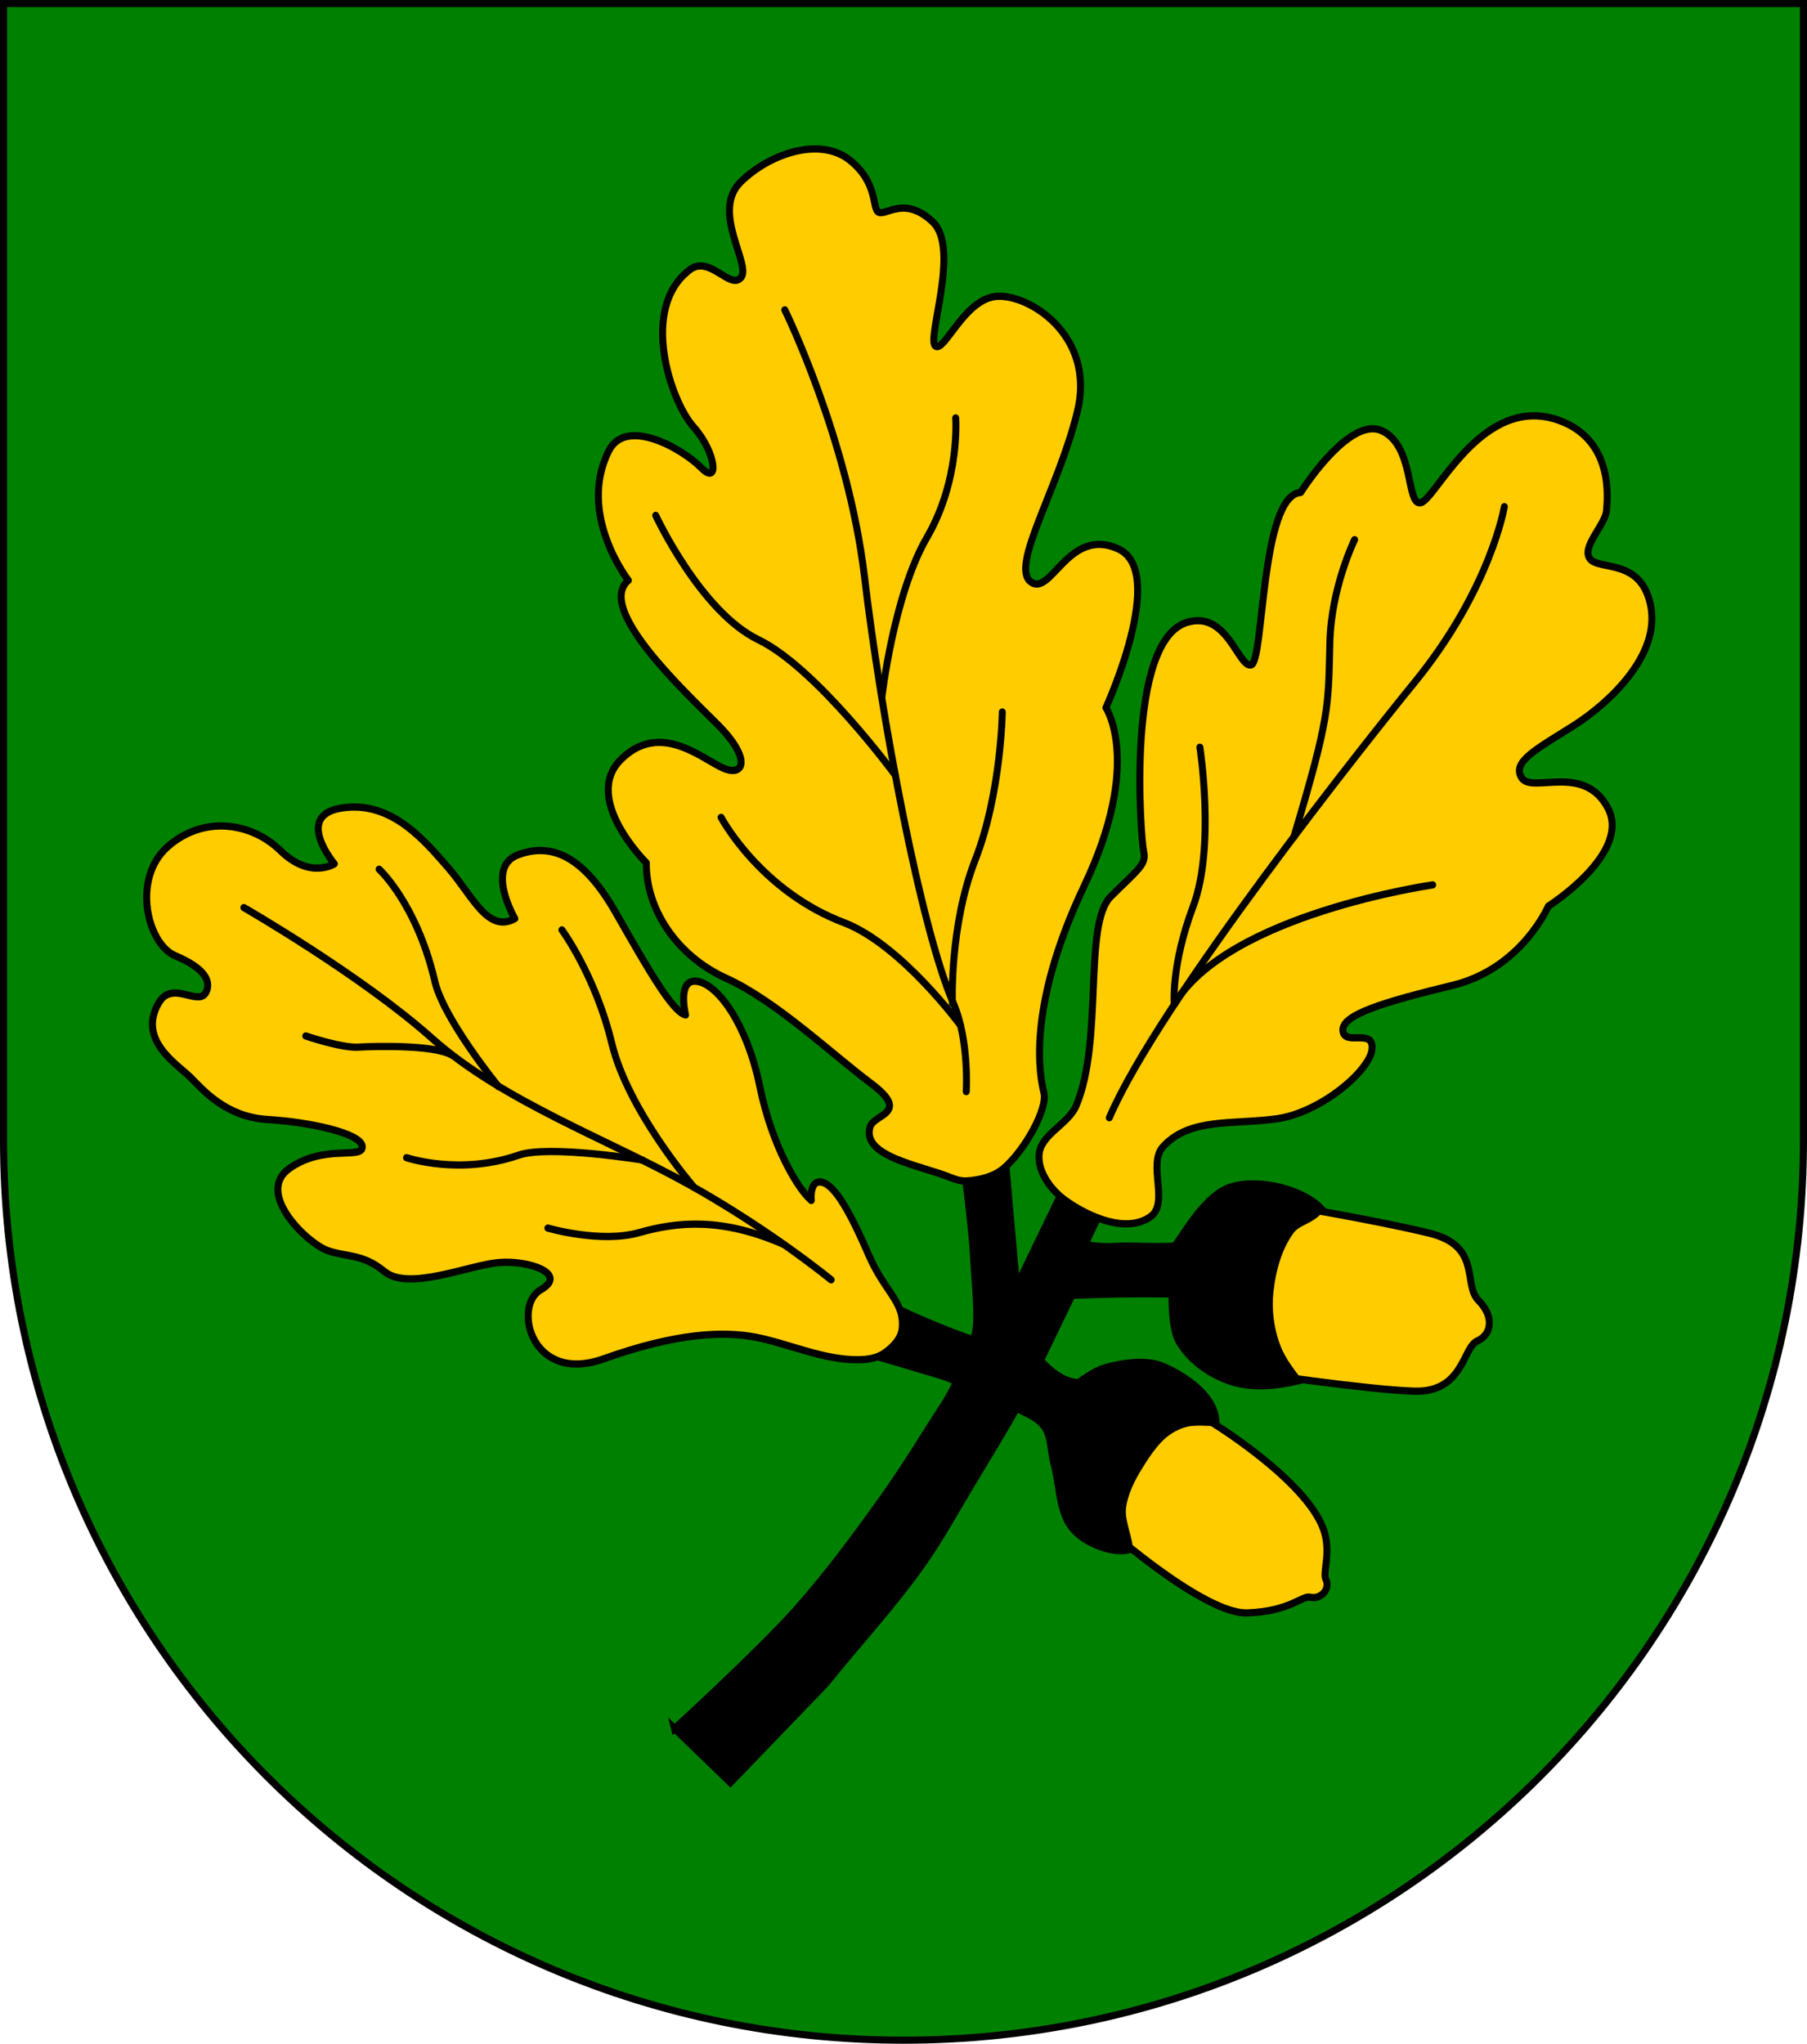 <?xml version="1.0" encoding="UTF-8" standalone="no"?>
<!-- Created with Inkscape (http://www.inkscape.org/) -->

<svg
   xmlns:dc="http://purl.org/dc/elements/1.1/"
   xmlns:cc="http://creativecommons.org/ns#"
   xmlns:rdf="http://www.w3.org/1999/02/22-rdf-syntax-ns#"
   xmlns:svg="http://www.w3.org/2000/svg"
   xmlns="http://www.w3.org/2000/svg"
   xmlns:sodipodi="http://sodipodi.sourceforge.net/DTD/sodipodi-0.dtd"
   xmlns:inkscape="http://www.inkscape.org/namespaces/inkscape"
   width="763"
   height="863"
   id="svg2"
   version="1.1"
   inkscape:version="0.48.4 r9939"
   sodipodi:docname="Wappen_Familie_Eychgras.svg">
  <defs
     id="defs4">
    <inkscape:perspective
       sodipodi:type="inkscape:persp3d"
       inkscape:vp_x="0 : 526.18109 : 1"
       inkscape:vp_y="0 : 1000 : 0"
       inkscape:vp_z="744.09448 : 526.18109 : 1"
       inkscape:persp3d-origin="372.04724 : 350.78739 : 1"
       id="perspective10" />
    <inkscape:perspective
       id="perspective2828"
       inkscape:persp3d-origin="0.5 : 0.33333333 : 1"
       inkscape:vp_z="1 : 0.5 : 1"
       inkscape:vp_y="0 : 1000 : 0"
       inkscape:vp_x="0 : 0.5 : 1"
       sodipodi:type="inkscape:persp3d" />
    <inkscape:perspective
       id="perspective2828-7"
       inkscape:persp3d-origin="0.5 : 0.33333333 : 1"
       inkscape:vp_z="1 : 0.5 : 1"
       inkscape:vp_y="0 : 1000 : 0"
       inkscape:vp_x="0 : 0.5 : 1"
       sodipodi:type="inkscape:persp3d" />
    <inkscape:perspective
       id="perspective3640"
       inkscape:persp3d-origin="0.5 : 0.33333333 : 1"
       inkscape:vp_z="1 : 0.5 : 1"
       inkscape:vp_y="0 : 1000 : 0"
       inkscape:vp_x="0 : 0.5 : 1"
       sodipodi:type="inkscape:persp3d" />
    <inkscape:perspective
       id="perspective3670"
       inkscape:persp3d-origin="0.5 : 0.33333333 : 1"
       inkscape:vp_z="1 : 0.5 : 1"
       inkscape:vp_y="0 : 1000 : 0"
       inkscape:vp_x="0 : 0.5 : 1"
       sodipodi:type="inkscape:persp3d" />
    <inkscape:perspective
       id="perspective3693"
       inkscape:persp3d-origin="0.5 : 0.33333333 : 1"
       inkscape:vp_z="1 : 0.5 : 1"
       inkscape:vp_y="0 : 1000 : 0"
       inkscape:vp_x="0 : 0.5 : 1"
       sodipodi:type="inkscape:persp3d" />
    <inkscape:perspective
       id="perspective3720"
       inkscape:persp3d-origin="0.5 : 0.33333333 : 1"
       inkscape:vp_z="1 : 0.5 : 1"
       inkscape:vp_y="0 : 1000 : 0"
       inkscape:vp_x="0 : 0.5 : 1"
       sodipodi:type="inkscape:persp3d" />
    <inkscape:perspective
       id="perspective3747"
       inkscape:persp3d-origin="0.5 : 0.33333333 : 1"
       inkscape:vp_z="1 : 0.5 : 1"
       inkscape:vp_y="0 : 1000 : 0"
       inkscape:vp_x="0 : 0.5 : 1"
       sodipodi:type="inkscape:persp3d" />
    <inkscape:perspective
       id="perspective3763"
       inkscape:persp3d-origin="0.5 : 0.33333333 : 1"
       inkscape:vp_z="1 : 0.5 : 1"
       inkscape:vp_y="0 : 1000 : 0"
       inkscape:vp_x="0 : 0.5 : 1"
       sodipodi:type="inkscape:persp3d" />
    <inkscape:perspective
       id="perspective3792"
       inkscape:persp3d-origin="0.5 : 0.33333333 : 1"
       inkscape:vp_z="1 : 0.5 : 1"
       inkscape:vp_y="0 : 1000 : 0"
       inkscape:vp_x="0 : 0.5 : 1"
       sodipodi:type="inkscape:persp3d" />
    <inkscape:perspective
       id="perspective3814"
       inkscape:persp3d-origin="0.5 : 0.33333333 : 1"
       inkscape:vp_z="1 : 0.5 : 1"
       inkscape:vp_y="0 : 1000 : 0"
       inkscape:vp_x="0 : 0.5 : 1"
       sodipodi:type="inkscape:persp3d" />
    <inkscape:perspective
       id="perspective3841"
       inkscape:persp3d-origin="0.5 : 0.33333333 : 1"
       inkscape:vp_z="1 : 0.5 : 1"
       inkscape:vp_y="0 : 1000 : 0"
       inkscape:vp_x="0 : 0.5 : 1"
       sodipodi:type="inkscape:persp3d" />
    <inkscape:perspective
       id="perspective3841-5"
       inkscape:persp3d-origin="0.5 : 0.33333333 : 1"
       inkscape:vp_z="1 : 0.5 : 1"
       inkscape:vp_y="0 : 1000 : 0"
       inkscape:vp_x="0 : 0.5 : 1"
       sodipodi:type="inkscape:persp3d" />
    <inkscape:perspective
       id="perspective3872"
       inkscape:persp3d-origin="0.5 : 0.33333333 : 1"
       inkscape:vp_z="1 : 0.5 : 1"
       inkscape:vp_y="0 : 1000 : 0"
       inkscape:vp_x="0 : 0.5 : 1"
       sodipodi:type="inkscape:persp3d" />
    <inkscape:perspective
       id="perspective3898"
       inkscape:persp3d-origin="0.5 : 0.33333333 : 1"
       inkscape:vp_z="1 : 0.5 : 1"
       inkscape:vp_y="0 : 1000 : 0"
       inkscape:vp_x="0 : 0.5 : 1"
       sodipodi:type="inkscape:persp3d" />
    <inkscape:perspective
       id="perspective3920"
       inkscape:persp3d-origin="0.5 : 0.33333333 : 1"
       inkscape:vp_z="1 : 0.5 : 1"
       inkscape:vp_y="0 : 1000 : 0"
       inkscape:vp_x="0 : 0.5 : 1"
       sodipodi:type="inkscape:persp3d" />
    <inkscape:perspective
       id="perspective2860"
       inkscape:persp3d-origin="0.5 : 0.33333333 : 1"
       inkscape:vp_z="1 : 0.5 : 1"
       inkscape:vp_y="0 : 1000 : 0"
       inkscape:vp_x="0 : 0.5 : 1"
       sodipodi:type="inkscape:persp3d" />
    <inkscape:perspective
       id="perspective3672"
       inkscape:persp3d-origin="0.5 : 0.33333333 : 1"
       inkscape:vp_z="1 : 0.5 : 1"
       inkscape:vp_y="0 : 1000 : 0"
       inkscape:vp_x="0 : 0.5 : 1"
       sodipodi:type="inkscape:persp3d" />
    <inkscape:perspective
       id="perspective3695"
       inkscape:persp3d-origin="0.5 : 0.33333333 : 1"
       inkscape:vp_z="1 : 0.5 : 1"
       inkscape:vp_y="0 : 1000 : 0"
       inkscape:vp_x="0 : 0.5 : 1"
       sodipodi:type="inkscape:persp3d" />
    <inkscape:perspective
       id="perspective3261"
       inkscape:persp3d-origin="0.5 : 0.33333333 : 1"
       inkscape:vp_z="1 : 0.5 : 1"
       inkscape:vp_y="0 : 1000 : 0"
       inkscape:vp_x="0 : 0.5 : 1"
       sodipodi:type="inkscape:persp3d" />
    <inkscape:perspective
       id="perspective2828-1"
       inkscape:persp3d-origin="0.5 : 0.33333333 : 1"
       inkscape:vp_z="1 : 0.5 : 1"
       inkscape:vp_y="0 : 1000 : 0"
       inkscape:vp_x="0 : 0.5 : 1"
       sodipodi:type="inkscape:persp3d" />
    <inkscape:perspective
       id="perspective3652"
       inkscape:persp3d-origin="0.5 : 0.33333333 : 1"
       inkscape:vp_z="1 : 0.5 : 1"
       inkscape:vp_y="0 : 1000 : 0"
       inkscape:vp_x="0 : 0.5 : 1"
       sodipodi:type="inkscape:persp3d" />
    <inkscape:perspective
       id="perspective3652-2"
       inkscape:persp3d-origin="0.5 : 0.33333333 : 1"
       inkscape:vp_z="1 : 0.5 : 1"
       inkscape:vp_y="0 : 1000 : 0"
       inkscape:vp_x="0 : 0.5 : 1"
       sodipodi:type="inkscape:persp3d" />
    <inkscape:perspective
       id="perspective3652-5"
       inkscape:persp3d-origin="0.5 : 0.33333333 : 1"
       inkscape:vp_z="1 : 0.5 : 1"
       inkscape:vp_y="0 : 1000 : 0"
       inkscape:vp_x="0 : 0.5 : 1"
       sodipodi:type="inkscape:persp3d" />
    <inkscape:perspective
       id="perspective3727"
       inkscape:persp3d-origin="0.5 : 0.33333333 : 1"
       inkscape:vp_z="1 : 0.5 : 1"
       inkscape:vp_y="0 : 1000 : 0"
       inkscape:vp_x="0 : 0.5 : 1"
       sodipodi:type="inkscape:persp3d" />
    <inkscape:perspective
       id="perspective3843"
       inkscape:persp3d-origin="0.5 : 0.33333333 : 1"
       inkscape:vp_z="1 : 0.5 : 1"
       inkscape:vp_y="0 : 1000 : 0"
       inkscape:vp_x="0 : 0.5 : 1"
       sodipodi:type="inkscape:persp3d" />
    <inkscape:perspective
       id="perspective3970"
       inkscape:persp3d-origin="0.5 : 0.33333333 : 1"
       inkscape:vp_z="1 : 0.5 : 1"
       inkscape:vp_y="0 : 1000 : 0"
       inkscape:vp_x="0 : 0.5 : 1"
       sodipodi:type="inkscape:persp3d" />
    <inkscape:perspective
       id="perspective4007"
       inkscape:persp3d-origin="0.5 : 0.33333333 : 1"
       inkscape:vp_z="1 : 0.5 : 1"
       inkscape:vp_y="0 : 1000 : 0"
       inkscape:vp_x="0 : 0.5 : 1"
       sodipodi:type="inkscape:persp3d" />
    <inkscape:perspective
       id="perspective4062"
       inkscape:persp3d-origin="0.5 : 0.33333333 : 1"
       inkscape:vp_z="1 : 0.5 : 1"
       inkscape:vp_y="0 : 1000 : 0"
       inkscape:vp_x="0 : 0.5 : 1"
       sodipodi:type="inkscape:persp3d" />
    <inkscape:perspective
       id="perspective4153"
       inkscape:persp3d-origin="0.5 : 0.33333333 : 1"
       inkscape:vp_z="1 : 0.5 : 1"
       inkscape:vp_y="0 : 1000 : 0"
       inkscape:vp_x="0 : 0.5 : 1"
       sodipodi:type="inkscape:persp3d" />
    <inkscape:perspective
       id="perspective4316"
       inkscape:persp3d-origin="0.5 : 0.33333333 : 1"
       inkscape:vp_z="1 : 0.5 : 1"
       inkscape:vp_y="0 : 1000 : 0"
       inkscape:vp_x="0 : 0.5 : 1"
       sodipodi:type="inkscape:persp3d" />
    <inkscape:perspective
       id="perspective4316-9"
       inkscape:persp3d-origin="0.5 : 0.33333333 : 1"
       inkscape:vp_z="1 : 0.5 : 1"
       inkscape:vp_y="0 : 1000 : 0"
       inkscape:vp_x="0 : 0.5 : 1"
       sodipodi:type="inkscape:persp3d" />
    <inkscape:perspective
       id="perspective2898"
       inkscape:persp3d-origin="0.5 : 0.33333333 : 1"
       inkscape:vp_z="1 : 0.5 : 1"
       inkscape:vp_y="0 : 1000 : 0"
       inkscape:vp_x="0 : 0.5 : 1"
       sodipodi:type="inkscape:persp3d" />
    <inkscape:perspective
       id="perspective3337"
       inkscape:persp3d-origin="0.5 : 0.33333333 : 1"
       inkscape:vp_z="1 : 0.5 : 1"
       inkscape:vp_y="0 : 1000 : 0"
       inkscape:vp_x="0 : 0.5 : 1"
       sodipodi:type="inkscape:persp3d" />
    <inkscape:perspective
       id="perspective3373"
       inkscape:persp3d-origin="0.5 : 0.33333333 : 1"
       inkscape:vp_z="1 : 0.5 : 1"
       inkscape:vp_y="0 : 1000 : 0"
       inkscape:vp_x="0 : 0.5 : 1"
       sodipodi:type="inkscape:persp3d" />
    <inkscape:perspective
       id="perspective2996"
       inkscape:persp3d-origin="0.5 : 0.33333333 : 1"
       inkscape:vp_z="1 : 0.5 : 1"
       inkscape:vp_y="0 : 1000 : 0"
       inkscape:vp_x="0 : 0.5 : 1"
       sodipodi:type="inkscape:persp3d" />
    <inkscape:perspective
       id="perspective3149"
       inkscape:persp3d-origin="0.5 : 0.33333333 : 1"
       inkscape:vp_z="1 : 0.5 : 1"
       inkscape:vp_y="0 : 1000 : 0"
       inkscape:vp_x="0 : 0.5 : 1"
       sodipodi:type="inkscape:persp3d" />
    <inkscape:perspective
       id="perspective3758"
       inkscape:persp3d-origin="0.5 : 0.33333333 : 1"
       inkscape:vp_z="1 : 0.5 : 1"
       inkscape:vp_y="0 : 1000 : 0"
       inkscape:vp_x="0 : 0.5 : 1"
       sodipodi:type="inkscape:persp3d" />
    <inkscape:perspective
       id="perspective3742"
       inkscape:persp3d-origin="0.5 : 0.33333333 : 1"
       inkscape:vp_z="1 : 0.5 : 1"
       inkscape:vp_y="0 : 1000 : 0"
       inkscape:vp_x="0 : 0.5 : 1"
       sodipodi:type="inkscape:persp3d" />
    <inkscape:perspective
       id="perspective3773"
       inkscape:persp3d-origin="0.5 : 0.33333333 : 1"
       inkscape:vp_z="1 : 0.5 : 1"
       inkscape:vp_y="0 : 1000 : 0"
       inkscape:vp_x="0 : 0.5 : 1"
       sodipodi:type="inkscape:persp3d" />
    <inkscape:perspective
       id="perspective3884"
       inkscape:persp3d-origin="0.5 : 0.33333333 : 1"
       inkscape:vp_z="1 : 0.5 : 1"
       inkscape:vp_y="0 : 1000 : 0"
       inkscape:vp_x="0 : 0.5 : 1"
       sodipodi:type="inkscape:persp3d" />
    <inkscape:perspective
       id="perspective3020"
       inkscape:persp3d-origin="0.5 : 0.33333333 : 1"
       inkscape:vp_z="1 : 0.5 : 1"
       inkscape:vp_y="0 : 1000 : 0"
       inkscape:vp_x="0 : 0.5 : 1"
       sodipodi:type="inkscape:persp3d" />
  </defs>
  <sodipodi:namedview
     id="base"
     pagecolor="#ffffff"
     bordercolor="#666666"
     borderopacity="1.0"
     inkscape:pageopacity="0.0"
     inkscape:pageshadow="2"
     inkscape:zoom="0.35"
     inkscape:cx="242.39397"
     inkscape:cy="440.56816"
     inkscape:document-units="px"
     inkscape:current-layer="layer1"
     showgrid="false"
     inkscape:window-width="1366"
     inkscape:window-height="746"
     inkscape:window-x="-8"
     inkscape:window-y="-8"
     inkscape:window-maximized="1"
     inkscape:snap-grids="true">
    <inkscape:grid
       type="xygrid"
       id="grid2816"
       empspacing="5"
       visible="true"
       enabled="true"
       snapvisiblegridlinesonly="true" />
  </sodipodi:namedview>
  <g
     inkscape:label="Ebene 1"
     inkscape:groupmode="layer"
     id="layer1"
     transform="translate(-1.644,-192.036)">
    <path
       style="fill:#008000;fill-opacity:1;stroke:#000000;stroke-width:3;stroke-miterlimit:4;stroke-opacity:1;stroke-dasharray:none"
       d="m 3.144,193.536 0,480 c 0,209.868 170.132,380 380,380 209.868,0 380,-170.132 380,-380 l 0,-480 -760,0 z"
       id="path2850" />
    <g
       id="g2932"
       transform="matrix(1.395,0,0,1.448,-79.563,-290.464)"
       style="stroke:#000000;stroke-opacity:1;stroke-width:2.111;stroke-miterlimit:4;stroke-dasharray:none">
      <path
         d="m 425.24,705.769 c 0,0 4.156,25.254 4.492,26.043 0.336,0.789 6.218,1.463 6.218,1.463 0,0 35.561,5.192 50.381,5.633 14.82,0.441 14.622,-12.756 19.016,-14.629 4.394,-1.873 5.227,-7.12 0.392,-11.817 -4.834,-4.697 1.044,-15.822 -14.721,-19.586 -15.765,-3.764 -45.745,-8.573 -45.745,-8.573 l -12.43,3.314 -8.959,16.632 1.356,1.519 z"
         id="path2899"
         style="fill:#ffcc00;stroke:#000000;stroke-width:2.111;stroke-linecap:round;stroke-linejoin:round;stroke-miterlimit:4;stroke-dasharray:none;stroke-opacity:1" />
      <path
         d="m 389.32,764.897 4.567,14.505 c 0,0 28.922,24.581 41.833,24.168 12.912,-0.413 16.619,-5.109 19.012,-4.568 3.374,0.765 6.218,-2.521 4.792,-5.189 -1.048,-1.963 1.769,-8.108 -0.756,-14.749 -5.482,-14.417 -33.783,-31.076 -33.783,-31.076 l -19.805,-3.433 -13.22,14.767 -2.641,5.574 z"
         id="path2905"
         style="fill:#ffcc00;stroke:#000000;stroke-width:2.111;stroke-linecap:round;stroke-linejoin:round;stroke-miterlimit:4;stroke-dasharray:none;stroke-opacity:1" />
      <path
         sodipodi:nodetypes="caaacacccaccccccacacaaacaacacccaacaaacaaacaaccc"
         id="path3010"
         d="m 262.382,837.305 c 0,0 25.33,-22.285 36.776,-34.637 9.43,-10.176 17.871,-21.247 26.15,-32.38 4.886,-6.569 9.403,-13.408 13.859,-20.276 2.955,-4.555 6.647,-9.452 8.536,-13.873 -2.656,-1.487 -9.54,-3.117 -14.341,-4.578 -4.629,-1.409 -10.206,-2.786 -13.943,-4.041 1.29,-4.414 1.904,-11.273 4.445,-15.761 5.696,3.517 23.201,10.49 28.855,12.104 2.172,-3.217 0.645,-15.354 0.243,-23.015 -0.644,-12.256 -4.243,-36.574 -4.243,-36.574 l 13.134,0 4.076,44.032 22.799,-45.447 10.912,6.466 c 0.194,0.056 -9.764,20.123 -12.979,26.726 5.36,1.25 8.919,0.46 13.383,0.552 4.579,0.095 9.654,0.258 13.74,-10e-6 2.847,-3.505 9.308,-15.01 17.083,-17.259 8.941,-2.586 22.024,0.921 27.204,6.293 -3.105,3.774 -6.954,3.581 -9.226,6.605 -3.75,4.992 -5.526,11.46 -6.229,17.663 -0.559,4.929 0.06,10.097 1.68,14.785 1.433,4.146 3.668,7.227 6.905,11.203 -6.672,1.51 -14.182,2.26 -20.743,0.078 -6.108,-2.031 -12.13,-6.09 -15.42,-11.622 -2.378,-3.998 -2.061,-13.804 -2.061,-13.804 0,0 -10.508,-0.073 -15.761,0 -4.851,0.067 -14.549,0.404 -14.549,0.404 l -9.497,18.994 c 0,0 5.631,6.483 11.518,6.466 4.8,-3.299 6.785,-4.183 10.611,-4.968 5.111,-1.048 10.884,-1.615 15.643,0.522 6.772,3.042 15.241,8.632 15.343,16.145 -6.721,-0.417 -9.044,-0.338 -12.903,1.637 -4.454,2.279 -7.527,6.77 -10.242,10.972 -2.417,3.743 -4.633,7.907 -5.156,12.332 -0.479,4.059 2.429,9.717 1.966,12.104 -4.545,1.15 -12.484,-1.462 -16.563,-5.629 -4.777,-4.879 -4.275,-12.974 -6.18,-19.531 -1.025,-3.527 -0.661,-7.682 -2.823,-10.652 -1.979,-2.719 -4.46,-3.425 -8.487,-5.456 -3.082,5.405 -8.864,14.565 -13.388,21.79 -4.977,7.95 -9.581,16.163 -15.132,23.724 -8.974,12.222 -19.554,23.18 -29.265,34.825 l -28.812,28.832 -16.916,-15.753 z"
         style="fill:#000000;stroke:#000000;stroke-width:2.111;stroke-linecap:butt;stroke-linejoin:miter;stroke-opacity:1;stroke-miterlimit:4;stroke-dasharray:none" />
      <g
         transform="matrix(0.91,-0.232,0.232,0.91,9.979,427.294)"
         id="g2966"
         style="stroke:#000000;stroke-opacity:1;stroke-width:2.248;stroke-miterlimit:4;stroke-dasharray:none">
        <path
           style="fill:#ffcc00;stroke:#000000;stroke-width:2.248;stroke-linecap:round;stroke-linejoin:round;stroke-miterlimit:4;stroke-dasharray:none;stroke-opacity:1"
           d="m 311.438,24.5 c -6.567,-0.18 -13.695,1.603 -19.531,4.844 -11.673,6.482 -2.903,25.932 -7.281,28.812 -4.378,2.881 -8.016,-9.351 -15.312,-6.469 -18.873,7.453 -16.078,38.167 -10.969,47.531 5.106,9.364 3.66,20.173 -0.719,12.969 -4.378,-7.204 -19.692,-21.614 -27.719,-12.25 -14.593,16.568 -3.656,40.344 -3.656,40.344 -12.405,5.763 8.755,37.472 16.781,50.438 8.026,12.964 4.367,18.01 -1.469,13.688 -5.836,-4.322 -16.051,-19.457 -31.375,-10.812 -15.323,8.644 0,33.125 0,33.125 -3.648,13.685 2.2,30.258 16.062,41.062 13.863,10.807 27.003,30.973 37.219,43.219 10.217,12.246 -1.468,9.367 -3.656,12.969 -5.038,8.286 12.981,15.702 21.156,21.594 1.466,1.057 3.1,2.032 4.875,2.375 4.153,0.803 8.839,0.914 12.656,-0.906 8.022,-3.826 18.219,-14.427 18.219,-19.469 0,-5.042 0.741,-26.647 28.469,-59.062 27.727,-32.415 20.438,-51.875 20.438,-51.875 0,0 29.895,-36.008 16.031,-46.812 -13.864,-10.804 -24.799,9.358 -29.906,2.875 -5.107,-6.483 16.044,-25.921 27.719,-47.531 11.675,-21.61 -6.566,-39.622 -16.781,-41.062 -10.216,-1.44 -20.405,12.976 -22.594,10.094 -2.189,-2.882 15.317,-27.385 8.75,-37.469 -6.567,-10.084 -13.873,-5.746 -16.062,-7.188 -2.189,-1.441 2.204,-8.636 -5.094,-18 -3.649,-4.682 -9.683,-6.851 -16.25,-7.031 z"
           id="path2955" />
        <path
           style="fill:none;stroke:#000000;stroke-width:2.248;stroke-linecap:round;stroke-linejoin:round;stroke-miterlimit:4;stroke-dasharray:none;stroke-opacity:1"
           id="path2913"
           d="m 295.852,71.348 c 0,0 9.896,43.965 4.398,86.845 -5.497,42.88 -9.362,110.088 -4.947,135.152 2.199,12.485 -2.749,27.682 -2.749,27.682" />
        <path
           style="fill:none;stroke:#000000;stroke-width:2.248;stroke-linecap:round;stroke-linejoin:round;stroke-miterlimit:4;stroke-dasharray:none;stroke-opacity:1"
           id="path2915"
           d="m 239.771,122.912 c 0,0 6.597,32.566 22.543,45.594 15.946,13.027 32.359,51.627 32.359,51.627" />
        <path
           style="fill:none;stroke:#000000;stroke-width:2.248;stroke-linecap:round;stroke-linejoin:round;stroke-miterlimit:4;stroke-dasharray:none;stroke-opacity:1"
           id="path2917"
           d="m 340.939,117.484 c 0,0 -3.299,18.997 -18.144,33.652 -14.845,14.655 -26.337,44.521 -26.337,44.521" />
        <path
           style="fill:none;stroke:#000000;stroke-width:2.248;stroke-linecap:round;stroke-linejoin:round;stroke-miterlimit:4;stroke-dasharray:none;stroke-opacity:1"
           id="path2919"
           d="m 237.022,218.985 c 0,0 6.598,25.51 30.79,41.793 15.945,11.398 28.016,39.823 28.016,39.823" />
        <path
           style="fill:none;stroke:#000000;stroke-width:2.248;stroke-linecap:round;stroke-linejoin:round;stroke-miterlimit:4;stroke-dasharray:none;stroke-opacity:1"
           id="path2921"
           d="m 294.971,293.459 c 0,0 4.973,-23.54 18.169,-41.452 13.195,-17.913 19.795,-42.338 19.795,-42.338" />
      </g>
      <g
         transform="matrix(0.993,-0.233,0.233,0.993,-271.171,443.639)"
         id="g3001"
         style="stroke:#000000;stroke-opacity:1;stroke-width:2.07;stroke-miterlimit:4;stroke-dasharray:none">
        <g
           id="g2974"
           transform="matrix(0.898,0,0,0.898,-44.037,1.8)"
           style="stroke:#000000;stroke-opacity:1;stroke-width:2.305;stroke-miterlimit:4;stroke-dasharray:none">
          <path
             sodipodi:nodetypes="ccssscaaaaasssscsssssscssc"
             id="path2953"
             d="m 834.807,199.072 c -10.405,0.16 -25.469,14.531 -25.469,14.531 -13.134,-2.161 -24.09,49.719 -28.469,49.719 -4.378,0 -3.667,-18.752 -17.531,-18.031 -21.144,1.099 -30.625,63.397 -30.625,67.719 0,4.322 -2.93,5.049 -13.875,11.531 -10.943,6.484 -12.788,44.218 -26.337,62.2 -4.012,5.325 -13.676,6.179 -15.555,12.576 -1.595,5.43 1.515,11.942 5.334,16.119 6.395,6.995 17.265,14.77 26.088,11.309 7.033,-2.759 2.796,-16.614 9.119,-20.748 10.761,-7.035 23.976,-1.491 38.569,-0.05 14.594,1.44 33.561,-7.923 35.75,-14.406 2.189,-6.483 -8.76,-2.896 -8.031,-7.938 0.729,-5.042 15.339,-5.75 38.688,-5.75 23.348,0 36.469,-17.312 36.469,-17.312 0,0 30.658,-10.059 26.281,-25.906 -4.377,-15.847 -23.342,-10.112 -25.531,-15.875 -2.189,-5.763 7.271,-7.897 20.406,-12.219 13.135,-4.322 32.864,-15.154 33.594,-31 0.73,-15.848 -13.873,-15.115 -16.062,-19.438 -2.189,-4.322 7.291,-9.365 8.75,-13.688 1.459,-4.321 7.303,-21.603 -8.75,-31.688 -22.603,-14.199 -45.235,15.125 -50.344,15.125 -5.108,0 2.172,-18.016 -7.312,-25.219 -1.482,-1.125 -3.229,-1.592 -5.156,-1.562 z"
             style="fill:#ffcc00;stroke:#000000;stroke-width:2.305;stroke-linecap:round;stroke-linejoin:round;stroke-miterlimit:4;stroke-dasharray:none;stroke-opacity:1" />
          <g
             id="g2995"
             style="stroke:#000000;stroke-opacity:1;stroke-width:2.305;stroke-miterlimit:4;stroke-dasharray:none">
            <path
               style="fill:none;stroke:#000000;stroke-width:2.305;stroke-linecap:round;stroke-linejoin:round;stroke-miterlimit:4;stroke-dasharray:none;stroke-opacity:1"
               id="path2935"
               d="m 873.832,233.406 c 0,0 -10.404,24.529 -41.786,47.764 -17.595,13.026 -105.565,79.79 -129.758,111.813" />
            <path
               style="fill:none;stroke:#000000;stroke-width:2.305;stroke-linecap:round;stroke-linejoin:round;stroke-miterlimit:4;stroke-dasharray:none;stroke-opacity:1"
               id="path2937"
               d="m 823.25,232.319 c 0,0 -10.996,13.027 -15.395,29.855 -5.297,20.255 -5.387,22.995 -25.829,57.808" />
            <path
               style="fill:none;stroke:#000000;stroke-width:2.305;stroke-linecap:round;stroke-linejoin:round;stroke-miterlimit:4;stroke-dasharray:none;stroke-opacity:1"
               id="path2939"
               d="m 823.25,345.218 c 0,0 -68.157,-6.385 -91.8,17.497" />
            <path
               style="fill:none;stroke:#000000;stroke-width:2.305;stroke-linecap:round;stroke-linejoin:round;stroke-miterlimit:4;stroke-dasharray:none;stroke-opacity:1"
               id="path2941"
               d="m 758.371,284.97 c 0,0 -2.201,32.025 -13.746,48.851 -11.546,16.826 -13.175,28.895 -13.175,28.895" />
          </g>
        </g>
      </g>
      <g
         transform="matrix(0.769,-0.045,0.045,0.769,95.489,379.995)"
         id="g2957"
         style="stroke:#000000;stroke-opacity:1;stroke-width:2.742;stroke-miterlimit:4;stroke-dasharray:none">
        <path
           style="fill:#ffcc00;stroke:#000000;stroke-width:2.742;stroke-linecap:round;stroke-linejoin:round;stroke-miterlimit:4;stroke-dasharray:none;stroke-opacity:1"
           d="m 75.125,249.625 c -1.147,-0.028 -2.327,0.028 -3.531,0.125 -19.262,1.553 -4.312,20.938 -4.312,20.938 0,0 -9.838,5.424 -20.844,-6.219 -11.006,-11.642 -29.861,-15.13 -44.406,-3.875 -14.545,11.253 -9.832,36.112 0.781,41.156 10.614,5.045 13.765,10.076 11.406,14.344 -3.2,5.792 -12.98,-5.444 -18.875,3.094 -9.343,13.526 5.908,23.674 10.625,28.719 4.717,5.045 12.958,15.936 29.469,17.875 C 51.948,367.721 72,373.142 72,378.188 c 0,5.043 -14.944,-1.943 -29.094,6.594 -14.152,8.536 5.5,28.708 12.969,31.812 7.469,3.105 13.777,1.94 22.031,9.312 8.979,8.022 33.019,-0.361 44.812,-0.75 11.793,-0.389 27.492,5.817 16.094,11.25 -11.401,5.433 -5.871,35.682 23.219,27.531 29.09,-8.151 47.546,-7.761 60.125,-4.656 12.578,3.104 26.257,10.34 40.094,10.875 3.348,0.129 6.975,-0.197 9.875,-1.875 3.363,-1.946 6.958,-5.011 7.594,-8.844 1.696,-10.228 -5.888,-13.936 -11.562,-28.875 -5.897,-15.522 -11.389,-26.761 -16.5,-28.312 -5.111,-1.552 -4.719,6.594 -4.719,6.594 -4.717,-4.268 -14.149,-20.967 -17.688,-44.25 -3.539,-23.283 -13.777,-39.185 -22.031,-41.125 -8.255,-1.94 -5.5,12.406 -5.5,12.406 -5.111,-1.553 -13.757,-18.223 -25.156,-40.344 -11.401,-22.118 -23.572,-27.943 -36.938,-24.062 -13.365,3.88 -2.75,24.062 -2.75,24.062 -11.007,5.045 -16.146,-9.714 -25.188,-20.969 C 103.212,264.013 92.325,250.049 75.125,249.625 z"
           id="path2911-7" />
        <path
           style="fill:none;stroke:#000000;stroke-width:2.742;stroke-linecap:round;stroke-linejoin:round;stroke-miterlimit:4;stroke-dasharray:none;stroke-opacity:1"
           id="path2923"
           d="m 30.84,285.157 c 0,0 44.536,28.225 70.927,53.735 26.392,25.51 67.078,42.337 97.868,61.334 30.789,18.997 53.333,39.08 53.333,39.08" />
        <path
           style="fill:none;stroke:#000000;stroke-width:2.742;stroke-linecap:round;stroke-linejoin:round;stroke-miterlimit:4;stroke-dasharray:none;stroke-opacity:1"
           id="path2925"
           d="m 84.722,273.758 c 0,0 13.745,13.57 19.244,42.88 2.199,14.655 22.804,42.03 22.804,42.03" />
        <path
           style="fill:none;stroke:#000000;stroke-width:2.742;stroke-linecap:round;stroke-linejoin:round;stroke-miterlimit:4;stroke-dasharray:none;stroke-opacity:1"
           id="path2927"
           d="m 52.284,335.093 c 0,0 13.745,5.426 20.342,5.426 6.598,0 29.952,0.821 36.549,5.162" />
        <path
           style="fill:none;stroke:#000000;stroke-width:2.742;stroke-linecap:round;stroke-linejoin:round;stroke-miterlimit:4;stroke-dasharray:none;stroke-opacity:1"
           id="path2929"
           d="m 89.12,383.399 c 0,0 20.307,8.004 43.987,1.628 12.097,-3.257 48.42,4.645 48.42,4.645" />
        <path
           style="fill:none;stroke:#000000;stroke-width:2.742;stroke-linecap:round;stroke-linejoin:round;stroke-miterlimit:4;stroke-dasharray:none;stroke-opacity:1"
           id="path2931"
           d="m 143.003,413.252 c 0,0 20.343,7.057 35.738,3.8 15.395,-3.257 32.877,-3.841 56.555,7.847" />
        <path
           style="fill:none;stroke:#000000;stroke-width:2.742;stroke-linecap:round;stroke-linejoin:round;stroke-miterlimit:4;stroke-dasharray:none;stroke-opacity:1"
           id="path2933"
           d="m 155.099,300.896 c 0,0 12.097,17.912 17.044,43.965 4.948,26.054 28.949,56.174 28.949,56.174" />
      </g>
    </g>
  </g>
</svg>
